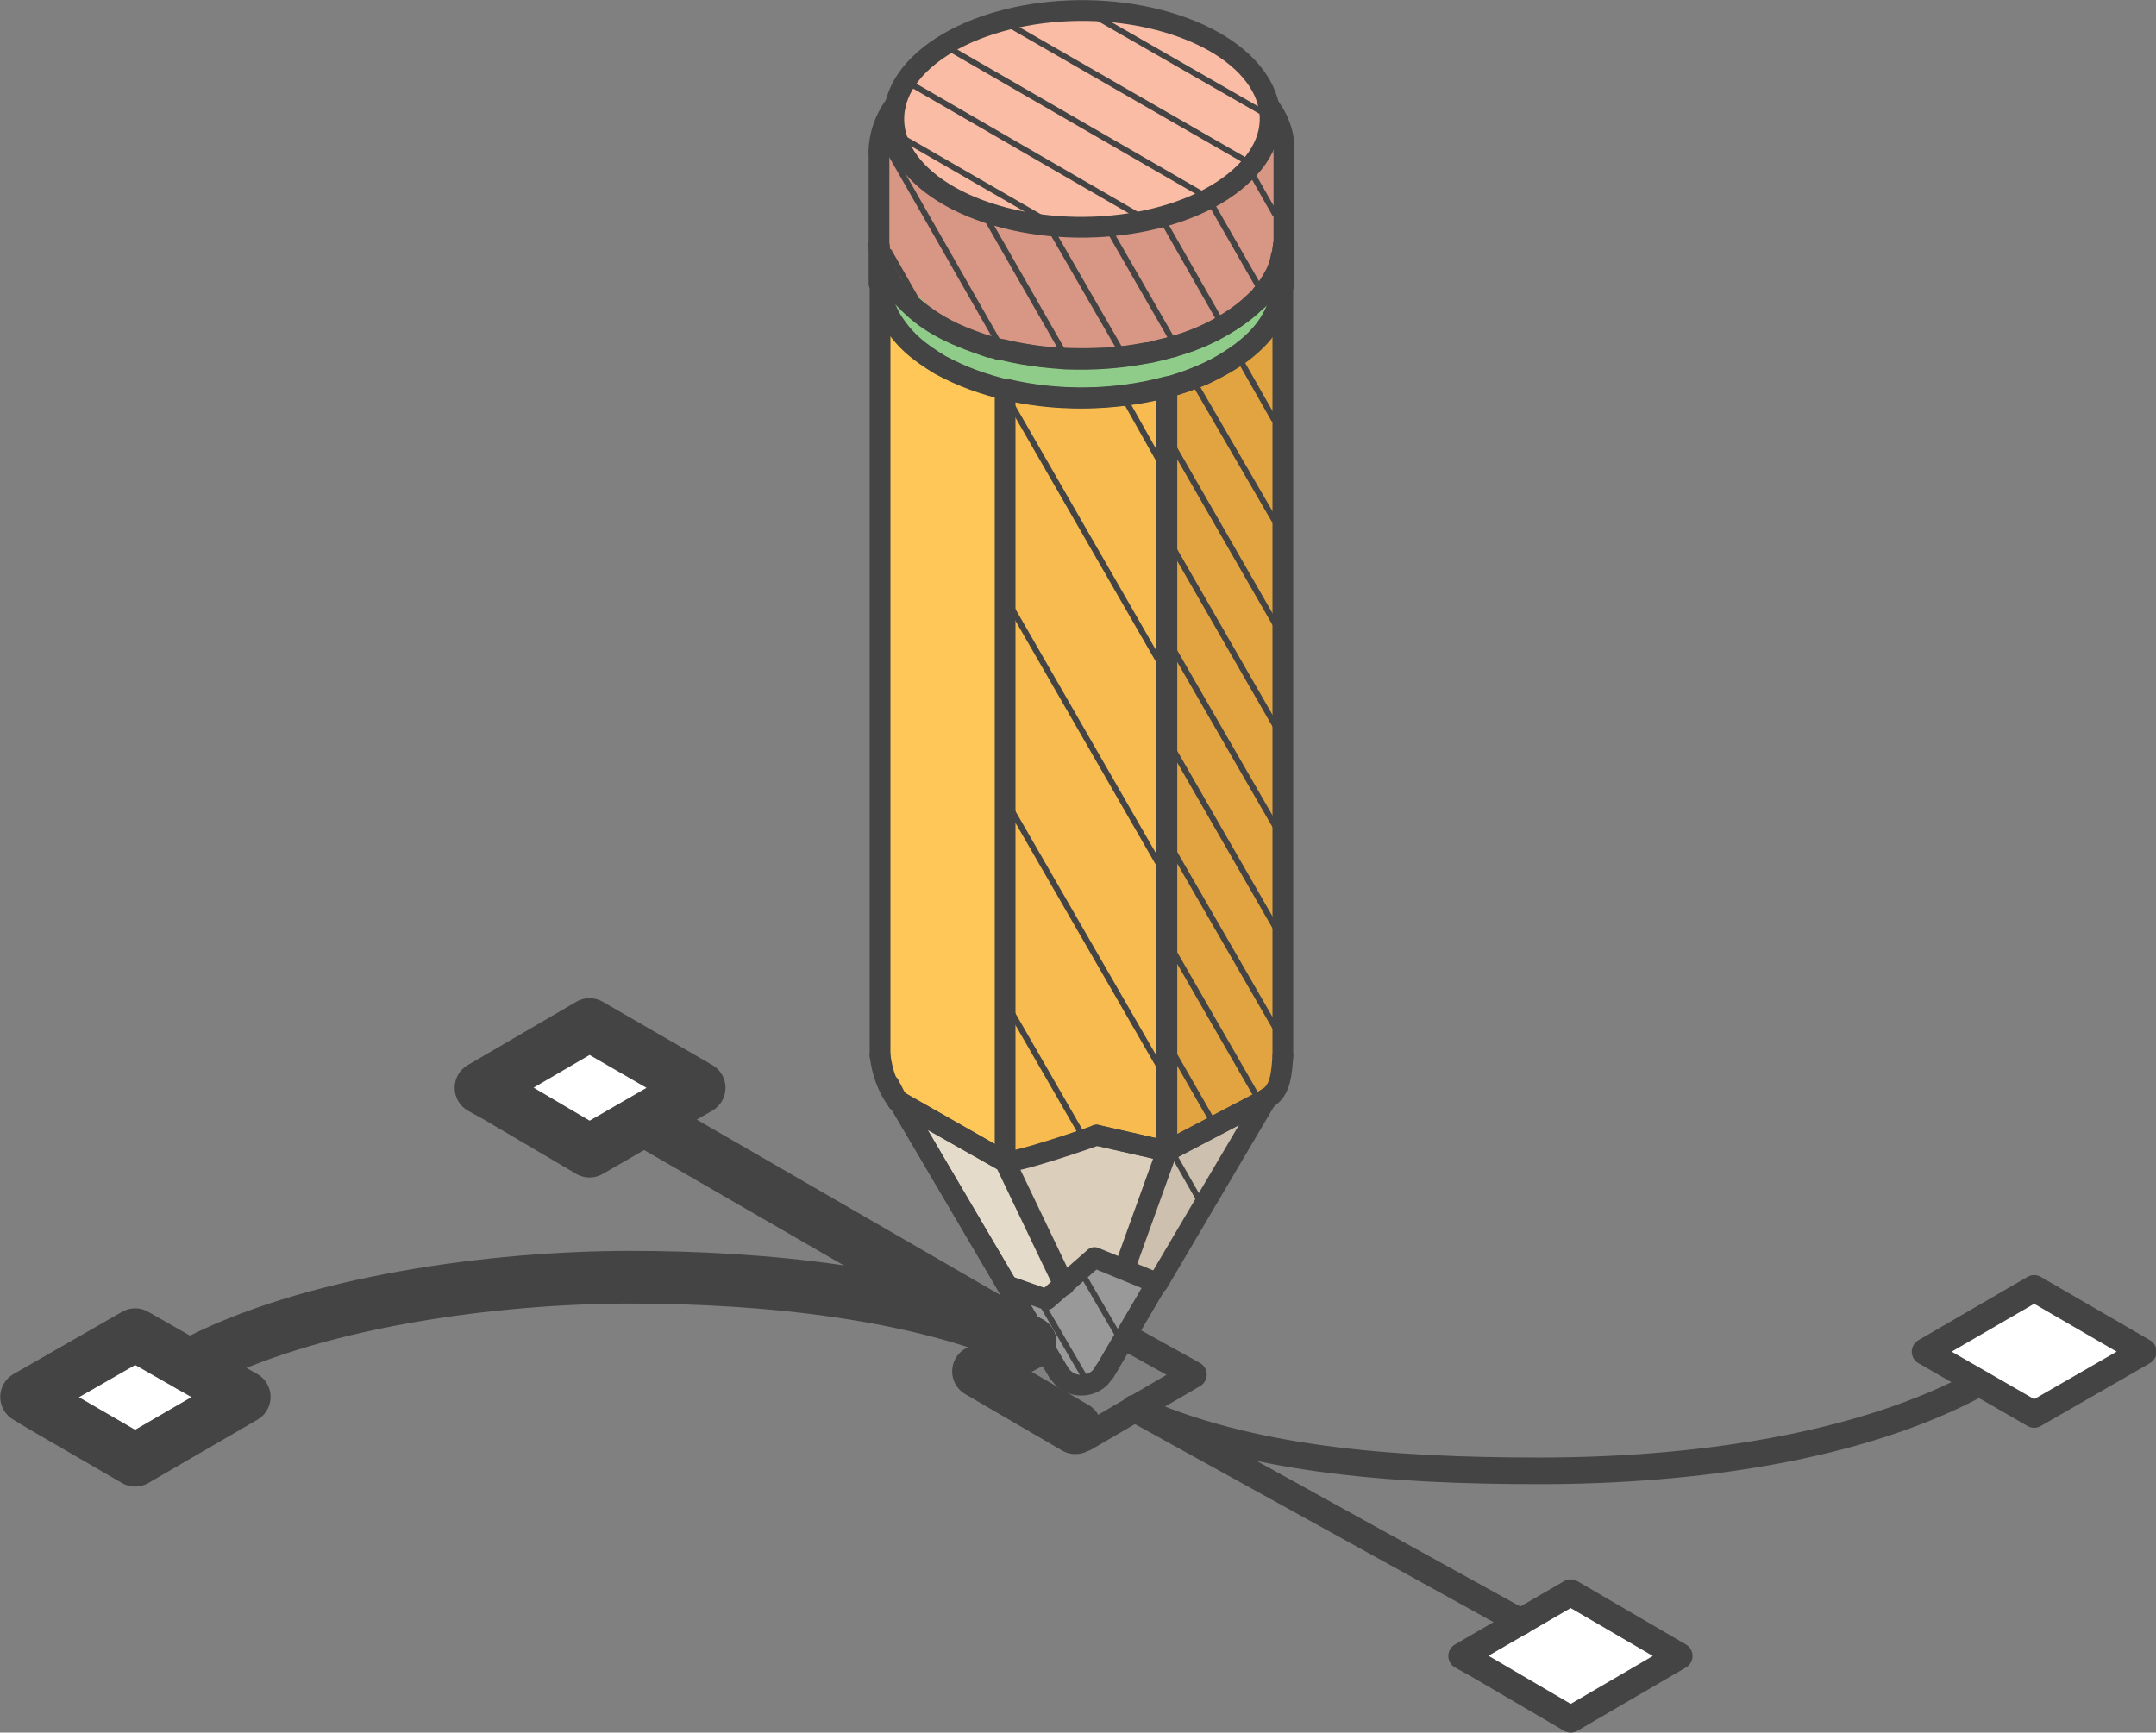 <?xml version="1.0" encoding="UTF-8"?>
<svg xmlns="http://www.w3.org/2000/svg" version="1.1" viewBox="0 0 405.2 325.7">
  <rect x="0" y="0" width="405.2" height="325.7" fill="#808080" stroke="none"/>
  <!-- Generator: Adobe Illustrator 29.8.1, SVG Export Plug-In . SVG Version: 2.1.1 Build 2)  -->
  <defs>
    <style>
      .st0 {
        stroke-width: 1.1px;
      }

      .st0, .st1, .st2, .st3, .st4, .st5, .st6, .st7, .st8 {
        stroke: #444;
      }

      .st0, .st1, .st7 {
        stroke-miterlimit: 10;
      }

      .st0, .st2, .st3, .st4, .st5, .st6, .st8 {
        stroke-linecap: round;
      }

      .st0, .st3, .st4, .st5, .st6, .st7 {
        fill: none;
      }

      .st1, .st2, .st8 {
        fill: #fff;
      }

      .st1, .st7 {
        display: none;
      }

      .st9 {
        fill: #dbceba;
      }

      .st9, .st10, .st11, .st12, .st2, .st3, .st13, .st7, .st14, .st15, .st16, .st8, .st17 {
        fill-rule: evenodd;
      }

      .st10 {
        fill: #ffc757;
      }

      .st11 {
        fill: #999;
      }

      .st18 {
        fill: #fabca5;
      }

      .st12 {
        fill: #8fcc89;
      }

      .st2, .st3, .st4, .st5, .st6, .st8 {
        stroke-linejoin: round;
      }

      .st2, .st6 {
        stroke-width: 9.9px;
      }

      .st3, .st4 {
        stroke-width: 3.9px;
      }

      .st5, .st8 {
        stroke-width: 5px;
      }

      .st13 {
        fill: #d89684;
      }

      .st14 {
        fill: #e2a440;
      }

      .st15 {
        fill: #e5dbca;
      }

      .st16 {
        fill: #cec0ae;
      }

      .st17 {
        fill: #f7bb4f;
      }
    </style>
  </defs>
  <g id="Layer_3">
    <path class="st18" d="M169.2,27c1.3,3.4,4.2,6,7.3,8,10,6.4,22.6,7.2,34.3,6,7.2-.8,14.6-2.3,20.3-6.8s9.1-12.5,6.3-19.1c-2.4-5.8-8.5-9-14.4-11-12.2-4.1-24.7-3.7-37-.3s-21.1,12.3-16.8,23.3Z"/>
    <path class="st13" d="M165.1,37.6c-.4,3-.7,6-.2,9,1.2,6.8,7,11.8,13,15.1,16.5,8.9,37.7,8,53.4-2.2,3.4-2.2,6.7-5,8.4-8.8,1.4-3.1,1.5-6.5,1.7-9.8.3-6.5.5-13.3-2.5-19.1-1.7,6.6-6.7,11.9-12.7,15.1-5.9,3.2-12.7,4.6-19.4,5.3-8,.9-16.3.8-23.8-2.2-5.2-2.1-10-5.8-12.9-10.7s-1.7-6.3-3.6-3.4-1.1,8.7-1.4,11.6Z"/>
    <polygon class="st10" points="165.4 60.3 165.4 198.4 168.9 207 188.8 218.3 188.9 73.1 177.2 67.9 165.4 60.3"/>
    <polygon class="st17" points="190.1 72.8 188.8 218.3 204.2 213.4 219.3 216.4 219.3 72.8 203.6 74.8 190.1 72.8"/>
    <polygon class="st14" points="241.2 56.8 233.2 65.4 219.3 72.8 219.3 216.4 239.7 206.4 241.6 201.4 241.2 56.8"/>
    <polygon class="st11" points="205.7 236.4 196.7 244.3 189.3 241.7 198.9 260.4 205.7 260.4 210 252.4 217.6 241.2 205.7 236.4"/>
    <polygon class="st15" points="189.3 241.7 196.7 244.3 200 240.1 188.8 218.3 168.9 207 189.3 241.7"/>
    <polygon class="st9" points="190.1 218.3 200 241.6 205.7 236.4 211.3 238.6 219.3 216.4 204.2 213.4 190.1 218.3"/>
    <polygon class="st16" points="236.3 208 219.3 216.4 211.3 238.6 217.6 241.2 236.3 208"/>
    <path class="st12" d="M178.6,61.5c6,3.2,12.9,4.5,19.8,5,7.5.6,15.2.3,22.4-1.8s13.9-6.4,18.1-12.7c1.2,6.4-2.8,12.8-8.2,16.4s-12,4.9-18.4,6c-3.8.7-7.7,1.3-11.6,1.3-7.6-.1-14.9-3-21.9-5.9-3.1-1.3-6.4-2.6-8.9-4.8-1.8-1.6-7.7-9.7-3.8-11.8s10.2,6.9,12.6,8.2Z"/>
  </g>
  <g id="Layer_2">
    <g id="_Layer_">
      <g>
        <polygon class="st8" points="274.7 311.3 277.6 312.9 295.2 323.2 315.6 311.3 295.2 299.4 274.7 311.3"/>
        <polygon class="st7" points="182.2 257.9 185.1 259.5 202.7 269.7 223.1 257.9 202.7 246 182.2 257.9"/>
        <polyline class="st5" points="213.3 252.3 224.3 258.4 203.9 270.3"/>
        <path class="st5" d="M372.1,259.9c-22.5,12.3-54.1,16.6-82.8,16.6s-55-2.2-76.1-11.8"/>
        <line class="st5" x1="213.2" y1="264.8" x2="285.8" y2="304.9"/>
        <polygon class="st8" points="382.3 265.9 402.8 254.1 382.3 242.2 361.8 254.1 382.3 265.9"/>
        <polygon class="st2" points="45.9 262.6 25.4 274.5 7.8 264.3 5 262.6 25.4 250.9 45.9 262.6"/>
        <polyline class="st6" points="202.1 268.4 183.9 257.8 193.6 252.4 193.6 252.4"/>
        <line class="st6" x1="121.1" y1="210.5" x2="193.6" y2="252.4"/>
        <path class="st6" d="M193.6,252.4c-21.1-9.4-50-12.3-75.2-12.3s-60.3,4.5-82.8,16.6"/>
        <polygon class="st2" points="110.8 216.4 93.3 206.1 90.4 204.5 110.8 192.6 131.4 204.5 110.8 216.4"/>
        <g>
          <path class="st1" d="M239.2,19.5c-.3-.5-.9-.5-1.4-.2-.4.3-68.4.2-68.9-.1-.4-.3-1.1-.2-1.4.2-2.2,3.1-3.3,6.3-3.3,9.5v24.8c0,.2,0,.4.2.6v144.5h0c.4,3.6,1.6,6.6,3.5,9.1h0c0,.1.2.2.3.3l20.1,34.3,9.7,16.2h0c1.2,2,3,3,5.2,3s4.2-1.1,5.2-3h0l9.6-16.3c.2,0,.3-.2.4-.4l20.2-34.3c2.9-1.6,3.1-5.4,3.4-8.6v-.2h0V54.4c.1-.2.2-.4.2-.6v-24.8h0c.2-3.2-.8-6.4-3.1-9.5h.1Z"/>
          <polyline class="st4" points="167.1 203.9 168.7 207 168.9 207 189.3 241.7 198.9 257.9"/>
          <path class="st4" d="M198.9,257.9c1,1.6,2.5,2.5,4.3,2.5s3.5-.9,4.3-2.5"/>
          <polyline class="st4" points="207.6 257.9 217.4 241.2 217.6 241.2 238 206.6"/>
          <polyline class="st4" points="238.2 206.5 219.3 216.4 206.1 213.4"/>
          <path class="st4" d="M165.4,53.5c.2,2.5.8,4,1.9,6.2,2.5,4.2,5.3,6.4,9.4,8.9,4.3,2.3,8,3.6,12.9,4.8,5.6,1.2,10.5,1.6,16.2,1.4,8.2-.4,15.6-1.9,23-5.7,6.2-3.5,11.5-8,12.1-15.4"/>
          <polyline class="st4" points="238.2 206.5 219.3 216.4 219.3 72.8"/>
          <path class="st4" d="M219.3,72.8c2.5-.6,4.5-1.4,6.8-2.3,4.3-2.1,7.6-3.9,10.9-7.5,2.5-3,3.7-5.4,4.1-9.3"/>
          <path class="st4" d="M165.2,46.1c.4,5.1,2.7,8.4,6.8,11.9,3.9,3.2,7.4,4.9,12.3,6.6,5.6,1.8,10.3,2.5,16,2.9,5.8.2,10.5-.2,16.2-1.3,6.2-1.4,11.1-3.2,16.2-6.8,2.5-1.8,4.1-3.3,5.8-5.8,1.6-2.6,2.5-4.3,2.7-7.3"/>
          <path class="st4" d="M165.2,46.2c.2,1.7.6,3,1,4.3.2.6.6,1.3,1,1.9,0,.3.2.6.4.9.2.3.4.7.6,1"/>
          <path class="st4" d="M168.5,54.4c.4.6,1,1.3,1.6,1.9,1.9,2,3.9,3.6,6.2,4.9,2.9,1.7,6.2,2.9,9.7,4.1"/>
          <path class="st4" d="M187.8,65.7c.2,0,.4,0,.6,0,2.5.6,4.9,1,7.2,1.3,3.9.4,7.6.5,11.7.3h.4c2.9-.2,5.3-.5,7.8-1,.8,0,1.6-.3,2.3-.5.8-.2,1.4-.3,2.1-.5.4,0,.8-.2,1-.3,1.4-.4,2.7-.8,4.1-1.4.8-.3,1.6-.7,2.7-1.2.8-.4,1.6-.9,2.5-1.4,2.1-1.2,4.1-2.7,5.8-4.4.6-.3,1-.8,1.2-1.3.6-.5.8-.9,1.2-1.5.4-.7,1-1.4,1.4-2.1v-.2c.4-1,.8-2.2,1-3.4.2-.2.2-.4.2-.6,0-.5.2-1,.2-1.5"/>
          <path class="st3" d="M185.6,40c-16.9-5.6-22.6-18.1-12.9-27.8,9.9-9.8,31.4-13.1,48.3-7.5,16.9,5.6,22.8,18.1,12.9,27.8-9.9,9.8-31.4,13.1-48.3,7.5h0Z"/>
          <polyline class="st4" points="198.9 257.9 189.3 241.7 168.9 207 168.7 207"/>
          <polyline class="st4" points="200 241.6 188.9 218.4 168.9 207"/>
          <polyline class="st4" points="198.9 257.9 189.3 241.7 196.7 244.3 205.7 236.4 217.4 241.2"/>
          <line class="st4" x1="241.1" y1="53.6" x2="241.1" y2="198.5"/>
          <path class="st4" d="M241.1,198.5c-.2,3-.4,6.6-2.9,7.9"/>
          <path class="st4" d="M206.1,213.4c-1,.4-16,5.6-17.3,4.9"/>
          <line class="st4" x1="188.9" y1="218.4" x2="168.7" y2="207"/>
          <path class="st4" d="M168.7,207c-1.9-2.5-2.9-5.4-3.3-8.6"/>
          <line class="st4" x1="165.4" y1="198.4" x2="165.4" y2="53.5"/>
          <line class="st4" x1="241.3" y1="46.3" x2="241.3" y2="53.5"/>
          <line class="st4" x1="165.2" y1="53.3" x2="165.2" y2="46.1"/>
          <path class="st4" d="M168.3,19.6c-2.1,2.9-3.1,6-3.1,8.9"/>
          <line class="st4" x1="165.2" y1="28.5" x2="165.2" y2="46.2"/>
          <line class="st4" x1="168.3" y1="54.3" x2="168.5" y2="54.4"/>
          <line class="st4" x1="186" y1="65.2" x2="187.8" y2="65.7"/>
          <line class="st4" x1="241.3" y1="46.3" x2="241.3" y2="28.7"/>
          <path class="st4" d="M241.3,28.7c.2-3.1-.8-6.1-2.9-8.9"/>
          <line class="st4" x1="238.4" y1="19.8" x2="238.4" y2="19.7"/>
          <line class="st4" x1="219.3" y1="216.4" x2="206.1" y2="213.4"/>
          <line class="st4" x1="188.9" y1="218.4" x2="188.9" y2="73.1"/>
          <path class="st4" d="M188.9,73.1c9.9,2.4,20.8,2.2,30.4-.4"/>
          <line class="st4" x1="219.3" y1="72.8" x2="219.3" y2="216.4"/>
          <line class="st4" x1="219.3" y1="216.4" x2="211.3" y2="238.6"/>
          <line class="st4" x1="217.4" y1="241.2" x2="207.6" y2="257.9"/>
          <line class="st0" x1="195.6" y1="40.9" x2="169.6" y2="25.9"/>
          <line class="st0" x1="214.8" y1="41" x2="170.2" y2="15.2"/>
          <line class="st0" x1="227.1" y1="37.2" x2="177.4" y2="8.5"/>
          <line class="st0" x1="235.3" y1="30.9" x2="188.9" y2="4.2"/>
          <line class="st0" x1="237.8" y1="21.4" x2="206.1" y2="3.2"/>
          <line class="st0" x1="225.2" y1="225.2" x2="220.7" y2="217.3"/>
          <line class="st0" x1="203.4" y1="213.4" x2="190.1" y2="190.3"/>
          <line class="st0" x1="218.4" y1="201.4" x2="189.7" y2="151.6"/>
          <line class="st0" x1="218.4" y1="163.5" x2="189.7" y2="113.6"/>
          <line class="st0" x1="218.4" y1="125.3" x2="189.7" y2="75.4"/>
          <line class="st0" x1="217.6" y1="86.1" x2="211.7" y2="75.6"/>
          <line class="st0" x1="227.7" y1="210.5" x2="220.7" y2="198.3"/>
          <line class="st0" x1="236.5" y1="206.6" x2="220.5" y2="178.8"/>
          <line class="st0" x1="239.8" y1="193.4" x2="220.3" y2="159.6"/>
          <line class="st0" x1="239.8" y1="174.5" x2="220.3" y2="140.6"/>
          <line class="st0" x1="239.8" y1="155.5" x2="220.3" y2="121.7"/>
          <line class="st0" x1="239.8" y1="136.6" x2="220.3" y2="102.7"/>
          <line class="st0" x1="239.8" y1="117.5" x2="220.3" y2="83.6"/>
          <line class="st0" x1="239.8" y1="98.3" x2="224.4" y2="71.8"/>
          <line class="st0" x1="239.4" y1="78.8" x2="233.2" y2="67.9"/>
          <line class="st0" x1="172" y1="55.9" x2="167.1" y2="47.3"/>
          <line class="st0" x1="188" y1="65" x2="166.3" y2="27"/>
          <line class="st0" x1="200" y1="66.5" x2="185.4" y2="41"/>
          <line class="st0" x1="210.8" y1="66.2" x2="197.7" y2="43.5"/>
          <line class="st0" x1="220.5" y1="64.2" x2="208.6" y2="43.5"/>
          <line class="st0" x1="229.3" y1="60.3" x2="218.7" y2="41.7"/>
          <line class="st0" x1="236.7" y1="54.1" x2="227.7" y2="38.4"/>
          <line class="st0" x1="239.6" y1="40.2" x2="235.5" y2="33"/>
          <line class="st0" x1="203.9" y1="259" x2="196.1" y2="245.6"/>
          <line class="st0" x1="210" y1="250.8" x2="203.6" y2="239.8"/>
        </g>
      </g>
    </g>
  </g>
</svg>